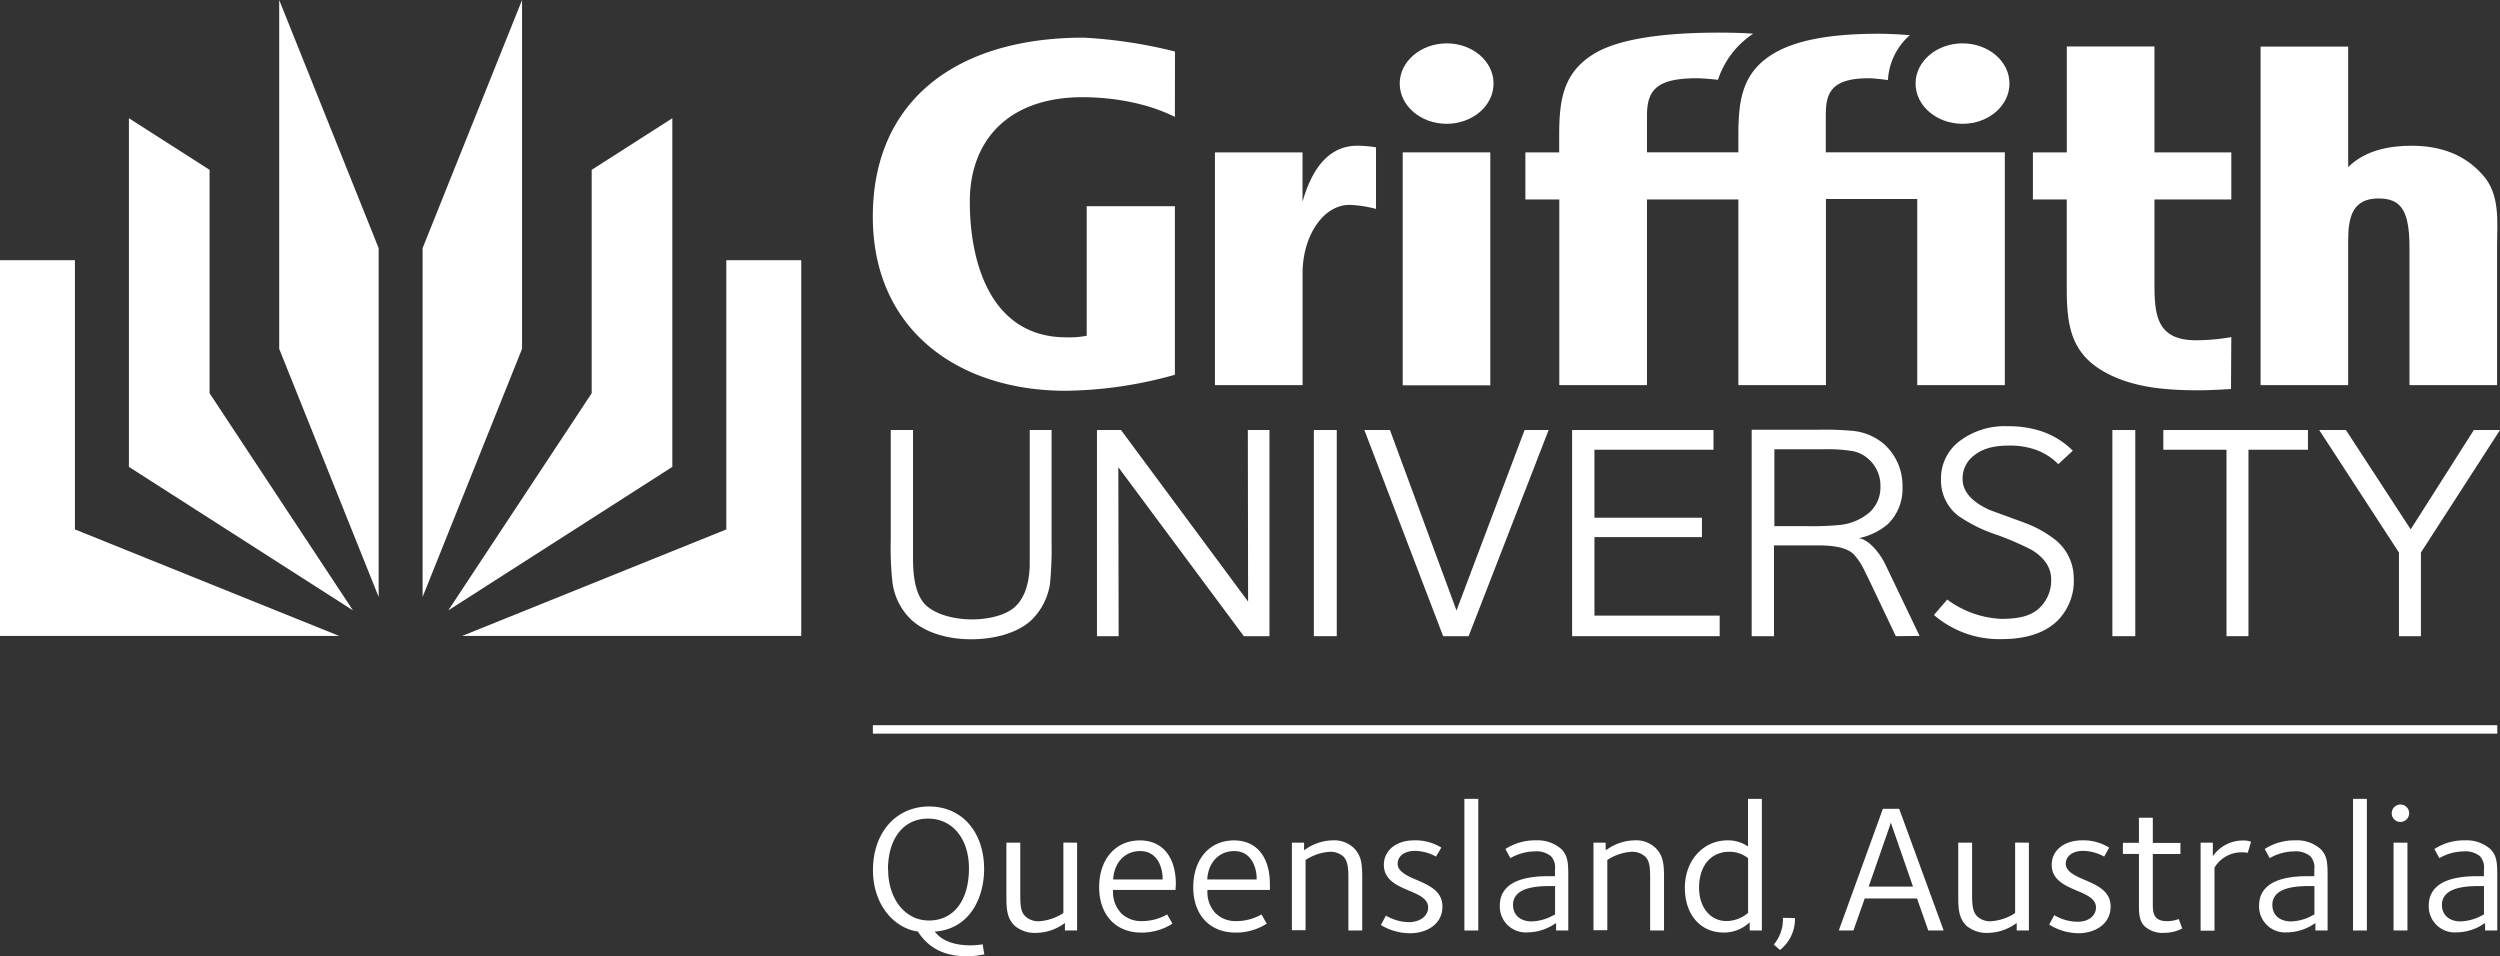 <svg id="Layer_1" data-name="Layer 1" xmlns="http://www.w3.org/2000/svg" viewBox="0 0 468.11 179.05"><rect x="0" y="0" width="468.11" height="179.05" fill="#333333" stroke="none"/><defs><style>.cls-1{fill:#fff;}</style></defs><title>GRIFF_INT1_STD_REV</title><polygon class="cls-1" points="79.13 111.77 97.75 65.32 97.75 0 79.13 46.46 79.13 111.77"/><polygon class="cls-1" points="125.89 22.14 125.89 87.42 83.94 114.29 110.79 73.63 110.79 31.8 125.89 22.14"/><polygon class="cls-1" points="86.54 119.07 136 99.13 136 48.72 150.03 48.72 150.03 119.07 86.54 119.07"/><polygon class="cls-1" points="70.9 111.77 52.28 65.32 52.28 0 70.9 46.46 70.9 111.77"/><polygon class="cls-1" points="24.14 22.14 24.14 87.42 66.09 114.29 39.24 73.63 39.24 31.8 24.14 22.14"/><polygon class="cls-1" points="63.49 119.07 14.03 99.13 14.03 48.72 0 48.72 0 119.07 63.49 119.07"/><path class="cls-1" d="M372.78,34.52c0,4.17,3.94,7.54,8.8,7.54s8.78-3.37,8.78-7.54S386.42,27,381.58,27,372.78,30.35,372.78,34.52Z" transform="translate(-14.1 -18.88)"/><path class="cls-1" d="M335.78,33.82c-1.44-.16-3.2-.29-3.92-.29-7.62,0-9.37,2.24-9.37,7v6.87H339.6V44.15c0-6.64.76-11.76,6.64-15.27C351.64,25.66,360,25.2,366,25.2c1.39,0,3.54.09,5.7.27a12,12,0,0,0-4.09,8.4c-1.35-.18-2.89-.34-3.58-.34-7.3,0-8.06,3-8.06,7v6.87h33.52V91h-16.4V56.14H356V91H339.6V56.23H322.49V91H306.07V56.23h-6.35l0-8.82h6.33V44.15c0-6.64.78-11.76,6.64-15.27,5.4-3.22,15.45-3.89,23.18-3.89,2.51,0,4.63.06,6.5.2A16.56,16.56,0,0,0,335.78,33.82Z" transform="translate(-14.1 -18.88)"/><path class="cls-1" d="M268.23,46.17c-6.05,0-8.84,5.57-10.24,10.49V47.41h-16.4V91H258V70c0-6.71,3.71-12.76,8.83-12.76a22.66,22.66,0,0,1,4.92.76V46.47A21.48,21.48,0,0,0,268.23,46.17Z" transform="translate(-14.1 -18.88)"/><rect class="cls-1" x="262.65" y="28.53" width="16.4" height="43.62"/><path class="cls-1" d="M276.19,34.52c0,4.17,3.93,7.54,8.78,7.54s8.79-3.37,8.79-7.54S289.82,27,285,27,276.19,30.35,276.19,34.52Z" transform="translate(-14.1 -18.88)"/><path class="cls-1" d="M431.9,82a38.32,38.32,0,0,1-6.63.59c-7.86,0-7.76-5.44-7.76-11.6V56.23H431.9V47.41H417.51V27.58H401.1V47.41h-6.35v8.82h6.34V73c0,6.64.76,11.77,6.62,15.27,5.41,3.23,12,3.69,18.13,3.69,1.28,0,3.44-.08,6-.24Z" transform="translate(-14.1 -18.88)"/><path class="cls-1" d="M479,51.67c-3.5-4-8.15-5.5-13.37-5.5-4.17,0-8.72.87-11.85,4V27.6h-16.4V91h16.4V63.85c0-4.52.94-7.81,5.68-7.81,4.21,0,5.8,2.22,5.8,9.23V91l16.4,0V65C481.69,60.4,482.26,55.28,479,51.67Z" transform="translate(-14.1 -18.88)"/><path class="cls-1" d="M234.09,40.77c-5.35-2.69-11.92-3.69-17.3-3.69-13.78,0-21.1,8-21.1,19.55,0,11.8,4.13,25.41,18.05,25.41a17.15,17.15,0,0,0,3.84-.29V57.49h16.51V89.05a77.93,77.93,0,0,1-20.45,3c-20,0-36.11-11.31-36.11-32.6,0-21.62,15.49-33.52,39.5-33.52a89.28,89.28,0,0,1,17.08,2.6Z" transform="translate(-14.1 -18.88)"/><path class="cls-1" d="M366.2,109.85a6.35,6.35,0,0,1-2,4.93,10.14,10.14,0,0,1-5.55,2.39,54.1,54.1,0,0,1-6.13.23h-6.18V103h9.39a28.7,28.7,0,0,1,4.9.29,6,6,0,0,1,3.33,1.54A6.6,6.6,0,0,1,366.2,109.85Zm7.33,28.1-6.37-13.3c-1.27-2.63-3.37-4.81-5-5a12.3,12.3,0,0,0,5.37-2.58,9.18,9.18,0,0,0,2.8-7,10.46,10.46,0,0,0-3.41-8,10.62,10.62,0,0,0-5.65-2.49,57.23,57.23,0,0,0-6.38-.24h-12.8V138h4.18V121h8.26c3.22,0,5.42.49,6.62,1.62a11.52,11.52,0,0,1,1.85,2.67c.19.38.67,1.35,1.42,2.9l4.66,9.81Z" transform="translate(-14.1 -18.88)"/><path class="cls-1" d="M207.32,134.9c-2.54,2.46-6.92,3.68-11.37,3.68s-8.74-1.26-11.36-3.8a11.74,11.74,0,0,1-3.4-7,61.48,61.48,0,0,1-.3-8V99.4h4.17v24.25q0,6.21,2.39,8.53c1.9,1.78,5.3,2.68,8.68,2.68,3.1,0,6.37-.8,8.06-2.39s2.59-4.11,2.72-7.56c0-.72,0-2.06,0-4.06V99.4H211v21.14a66.34,66.34,0,0,1-.3,7.68A12,12,0,0,1,207.32,134.9Z" transform="translate(-14.1 -18.88)"/><path class="cls-1" d="M247,138l-23.5-31.64.06,31.64H219.5V99.4H224l23.8,32.12-.05-32.12h4.05V138Z" transform="translate(-14.1 -18.88)"/><path class="cls-1" d="M260.11,138V99.4h4.29V138Z" transform="translate(-14.1 -18.88)"/><path class="cls-1" d="M289.09,138h-4.77L269.57,99.4h4.79l12.46,33.79L299.57,99.4h4.5Z" transform="translate(-14.1 -18.88)"/><path class="cls-1" d="M308.47,138V99.4h26.47v3.69H312.65v12.73h20.13v3.63H312.65v14.7H336.1V138Z" transform="translate(-14.1 -18.88)"/><path class="cls-1" d="M399.5,105.79A11.16,11.16,0,0,0,395,103a14.48,14.48,0,0,0-4.63-.69c-2.86,0-4.89.52-6.49,1.74a5.39,5.39,0,0,0-2.3,4.49q0,3.5,5,5.8c2.16.82,4.49,1.63,6.64,2.44a21,21,0,0,1,5.89,3.31,9.24,9.24,0,0,1,3.29,7.08,10.56,10.56,0,0,1-3.27,8.15c-2.44,2.21-5.91,3.23-10.25,3.23a18.67,18.67,0,0,1-12.66-4.52l2.49-2.89a18.22,18.22,0,0,0,10.15,3.62c3.06,0,5.31-.47,6.88-1.83a7.08,7.08,0,0,0,2.43-5.56c0-2.13-1.16-4-3.64-5.52a54.12,54.12,0,0,0-6.83-2.93,27.79,27.79,0,0,1-7-3.51,8.38,8.38,0,0,1-3.16-6.79,8.74,8.74,0,0,1,3.47-7.14,14,14,0,0,1,9.05-2.79,19.56,19.56,0,0,1,6.16.9,15.13,15.13,0,0,1,6,3.68Z" transform="translate(-14.1 -18.88)"/><path class="cls-1" d="M409.63,138V99.4h4.29V138Z" transform="translate(-14.1 -18.88)"/><path class="cls-1" d="M435.11,103.09V138H431V103.09H419.17V99.4h27.08v3.69Z" transform="translate(-14.1 -18.88)"/><path class="cls-1" d="M467.4,122.34V138h-4.11V122.34L448.36,99.4h5L465.49,118,477.31,99.4h4.9Z" transform="translate(-14.1 -18.88)"/><path class="cls-1" d="M186,193.36l-.05-.07h-.07c-4.14-.59-8.32-4.74-8.32-11.51,0-7,4.32-11.89,10.51-11.89s10.3,4.82,10.3,11.72c0,4.94-2.34,11-8.93,11.68l-.33,0,.21.25c1.28,1.54,3.54,2.35,6.55,2.35a14.75,14.75,0,0,0,2.16-.18h.09c0,.27.25,1.61.29,1.86a14.21,14.21,0,0,1-3.33.35C191,197.94,188,196.44,186,193.36Zm-5.6-11.66c0,5.53,3.21,9.54,7.63,9.54,4.63,0,7.5-3.73,7.5-9.75,0-5.58-3.08-9.33-7.67-9.33S180.37,175.9,180.37,181.7Z" transform="translate(-14.1 -18.88)"/><path class="cls-1" d="M215.78,176.67v16.44H213.5v-1.4l-.34.23a9.19,9.19,0,0,1-5.07,1.62,5.92,5.92,0,0,1-4-1.33c-1.55-1.55-1.55-3.32-1.55-6v-9.57h2.6V186c0,2.2,0,3.59,1,4.5a3.56,3.56,0,0,0,2.48.88,9.53,9.53,0,0,0,4.51-1.48l.08-.06v-13.2Z" transform="translate(-14.1 -18.88)"/><path class="cls-1" d="M219.91,185c0-5.24,3.07-8.76,7.63-8.76,4.21,0,6.73,3.07,6.73,8.21l-.06,1.07h-11.7v.26a5.73,5.73,0,0,0,1.52,4.09,5.33,5.33,0,0,0,3.93,1.48,9.49,9.49,0,0,0,4.68-1.25l1,1.72a10.58,10.58,0,0,1-5.88,1.68C223,193.49,219.91,190.16,219.91,185Zm2.64-1.64,0,.19h9.25v-.18c0-1.9-.89-5.13-4.21-5.13C224.81,178.23,222.79,180.28,222.55,183.35Z" transform="translate(-14.1 -18.88)"/><path class="cls-1" d="M237.53,185c0-5.24,3.06-8.76,7.63-8.76,4.21,0,6.72,3.07,6.72,8.21,0,0,0,.89,0,1.07h-11.7v.26a5.73,5.73,0,0,0,1.52,4.09,5.31,5.31,0,0,0,3.92,1.48,9.47,9.47,0,0,0,4.69-1.25c.13.24.82,1.5,1,1.72a10.64,10.64,0,0,1-5.88,1.68C240.59,193.49,237.53,190.16,237.53,185Zm2.63-1.64v.19h9.24v-.18c0-1.9-.88-5.13-4.2-5.13C242.43,178.23,240.41,180.28,240.16,183.35Z" transform="translate(-14.1 -18.88)"/><path class="cls-1" d="M258.57,177.89l.09-.06a9.2,9.2,0,0,1,5-1.6,5.33,5.33,0,0,1,3.9,1.4c1.54,1.53,1.61,3.16,1.61,5.91v9.57h-2.59v-9.37c0-2.19-.05-3.58-.95-4.49a3.62,3.62,0,0,0-2.48-.88,9.28,9.28,0,0,0-4.52,1.49l-.07,0v13.2H256V176.67h2.28v1.4Z" transform="translate(-14.1 -18.88)"/><path class="cls-1" d="M281.51,188.81c0-1.65-1.74-2.38-3.57-3.16-2.22-.94-4.72-2-4.72-4.85,0-2.69,2.33-4.57,5.68-4.57a9.18,9.18,0,0,1,5.08,1.36l-1,1.68a8.35,8.35,0,0,0-3.92-1.07c-2,0-3.26,1-3.26,2.42s1.71,2.25,3.52,3c2.28,1,4.87,2.07,4.87,5,0,3.41-3.09,5-6,5a10.41,10.41,0,0,1-5.53-1.54l.95-1.76a8.65,8.65,0,0,0,4.4,1.23C280.08,191.49,281.51,190.35,281.51,188.81Z" transform="translate(-14.1 -18.88)"/><path class="cls-1" d="M290.9,168.46v24.65h-2.6V168.46Z" transform="translate(-14.1 -18.88)"/><path class="cls-1" d="M301.72,176.23a6.71,6.71,0,0,1,4.74,1.64c1.21,1.22,1.29,2.65,1.29,4.87v10.37h-2.28v-1.39l-.4.24a9.18,9.18,0,0,1-4.91,1.5,4.86,4.86,0,0,1-5.23-5c0-5.52,7.07-5.52,9.39-5.52h.94v-1.24a3.12,3.12,0,0,0-.74-2.49,4.25,4.25,0,0,0-3.08-.91,9.31,9.31,0,0,0-4.53,1.26l-.93-1.71A10.23,10.23,0,0,1,301.72,176.23Zm3.36,8.56h-.86c-3,0-5,.49-6,1.5a2.72,2.72,0,0,0-.81,2.06c0,1.86,1.37,3.06,3.5,3.06a8.91,8.91,0,0,0,4.05-1.15l.32-.16v-5.31Z" transform="translate(-14.1 -18.88)"/><path class="cls-1" d="M315.06,177.89l.1-.06a9.17,9.17,0,0,1,5-1.6,5.27,5.27,0,0,1,3.91,1.4c1.54,1.53,1.61,3.16,1.61,5.91v9.57h-2.6v-9.37c0-2.18,0-3.58-.95-4.49a3.6,3.6,0,0,0-2.48-.88,9.28,9.28,0,0,0-4.52,1.49l-.07,0v13.2h-2.59V176.67h2.28v1.4Z" transform="translate(-14.1 -18.88)"/><path class="cls-1" d="M344,168.46v24.65h-2.28v-1.53l-.32.27a6.91,6.91,0,0,1-4.57,1.64c-4.34,0-7.25-3.37-7.25-8.39s3.37-8.87,8-8.87a6.62,6.62,0,0,1,3.5.94l.32.2v-8.91ZM332.24,185.1c0,3.68,2.11,6.24,5.13,6.24a6.27,6.27,0,0,0,3.95-1.45l.1-.08V179.57l-.09-.07a5.58,5.58,0,0,0-3.45-1.13C334.46,178.37,332.24,181,332.24,185.1Z" transform="translate(-14.1 -18.88)"/><path class="cls-1" d="M350.2,190.78V191a7.39,7.39,0,0,1-2.8,5.75l-1.16-1a7.43,7.43,0,0,0,1.7-4.42v-.59Z" transform="translate(-14.1 -18.88)"/><path class="cls-1" d="M369.71,170.32c.08.23,8.17,22.33,8.33,22.79h-2.88l-2.11-6h-9.79l-2.12,6H358.4c.16-.46,8.18-22.56,8.26-22.79ZM368,173.39l-4,11.5h8.3l-4.16-12Z" transform="translate(-14.1 -18.88)"/><path class="cls-1" d="M394,176.67v16.44h-2.28v-1.4l-.35.23a9.16,9.16,0,0,1-5.06,1.62,5.93,5.93,0,0,1-4-1.33c-1.54-1.55-1.54-3.32-1.54-6v-9.57h2.59V186c0,2.2.05,3.59,1,4.5a3.54,3.54,0,0,0,2.48.88,9.42,9.42,0,0,0,4.5-1.48l.08-.06v-13.2Z" transform="translate(-14.1 -18.88)"/><path class="cls-1" d="M406.56,188.81c0-1.65-1.74-2.38-3.57-3.16-2.21-.94-4.72-2-4.72-4.85,0-2.69,2.34-4.57,5.68-4.57a9.11,9.11,0,0,1,5.08,1.36l-.94,1.68a8.4,8.4,0,0,0-3.93-1.07c-2,0-3.26,1-3.26,2.42s1.71,2.25,3.52,3c2.29,1,4.88,2.07,4.88,5,0,3.41-3.09,5-6,5A10.41,10.41,0,0,1,397.8,192l.95-1.76a8.66,8.66,0,0,0,4.41,1.23C405.13,191.49,406.56,190.35,406.56,188.81Z" transform="translate(-14.1 -18.88)"/><path class="cls-1" d="M417.2,172v4.71h5.17v2.08H417.2V188c0,1.58,0,3.36,2.64,3.36a6,6,0,0,0,2.22-.4c.09.26.56,1.54.65,1.77a7.28,7.28,0,0,1-3.39.82,5,5,0,0,1-3.66-1.24c-1.07-1.07-1.06-2.59-1.06-4.35v-9.19h-3v-2.08h3V172Z" transform="translate(-14.1 -18.88)"/><path class="cls-1" d="M428.75,178.79l0,0a6.83,6.83,0,0,1,5.25-2.53,4,4,0,0,1,1.59.23c-.07.25-.53,1.82-.61,2.07a6.43,6.43,0,0,0-1.11-.09,5.88,5.88,0,0,0-5,2.68l-.12.17v11.82h-2.6V176.67h2.29v2.51Z" transform="translate(-14.1 -18.88)"/><path class="cls-1" d="M443.9,176.23a6.68,6.68,0,0,1,4.73,1.64c1.17,1.18,1.3,2.44,1.3,4.87v10.37h-2.28v-1.39l-.39.24a9.21,9.21,0,0,1-4.92,1.5,4.87,4.87,0,0,1-5.24-5c0-5.52,7.08-5.52,9.4-5.52h.94v-1.24a3.13,3.13,0,0,0-.74-2.49,4.28,4.28,0,0,0-3.08-.91,9.31,9.31,0,0,0-4.53,1.26c-.14-.25-.81-1.5-.93-1.71A10.26,10.26,0,0,1,443.9,176.23Zm3.37,8.56h-.87c-3,0-5,.49-6,1.5a2.71,2.71,0,0,0-.81,2.06c0,1.86,1.37,3.06,3.5,3.06a8.79,8.79,0,0,0,4.05-1.15l.32-.16v-5.31Z" transform="translate(-14.1 -18.88)"/><path class="cls-1" d="M457.28,168.46v24.65h-2.59V168.46Z" transform="translate(-14.1 -18.88)"/><path class="cls-1" d="M461.94,171.16a1.63,1.63,0,1,1,1.62,1.62A1.6,1.6,0,0,1,461.94,171.16Z" transform="translate(-14.1 -18.88)"/><path class="cls-1" d="M464.88,176.67v16.44h-2.6V176.67Z" transform="translate(-14.1 -18.88)"/><path class="cls-1" d="M475.66,176.23a6.75,6.75,0,0,1,4.74,1.63c1.17,1.19,1.3,2.45,1.3,4.88v10.37h-2.28v-1.39l-.4.24a9.26,9.26,0,0,1-4.92,1.5,4.87,4.87,0,0,1-5.23-5c0-5.52,7.07-5.52,9.39-5.52h.94v-1.24a3.12,3.12,0,0,0-.74-2.49,4.25,4.25,0,0,0-3.07-.91,9.34,9.34,0,0,0-4.54,1.26l-.92-1.71A10.21,10.21,0,0,1,475.66,176.23Zm3.37,8.56h-.87c-3,0-5,.49-6,1.5a2.71,2.71,0,0,0-.82,2.06c0,1.86,1.38,3.06,3.5,3.06a9,9,0,0,0,4.07-1.16l.3-.15v-5.31Z" transform="translate(-14.1 -18.88)"/><rect class="cls-1" x="163.44" y="135.79" width="304.16" height="1.58"/></svg>